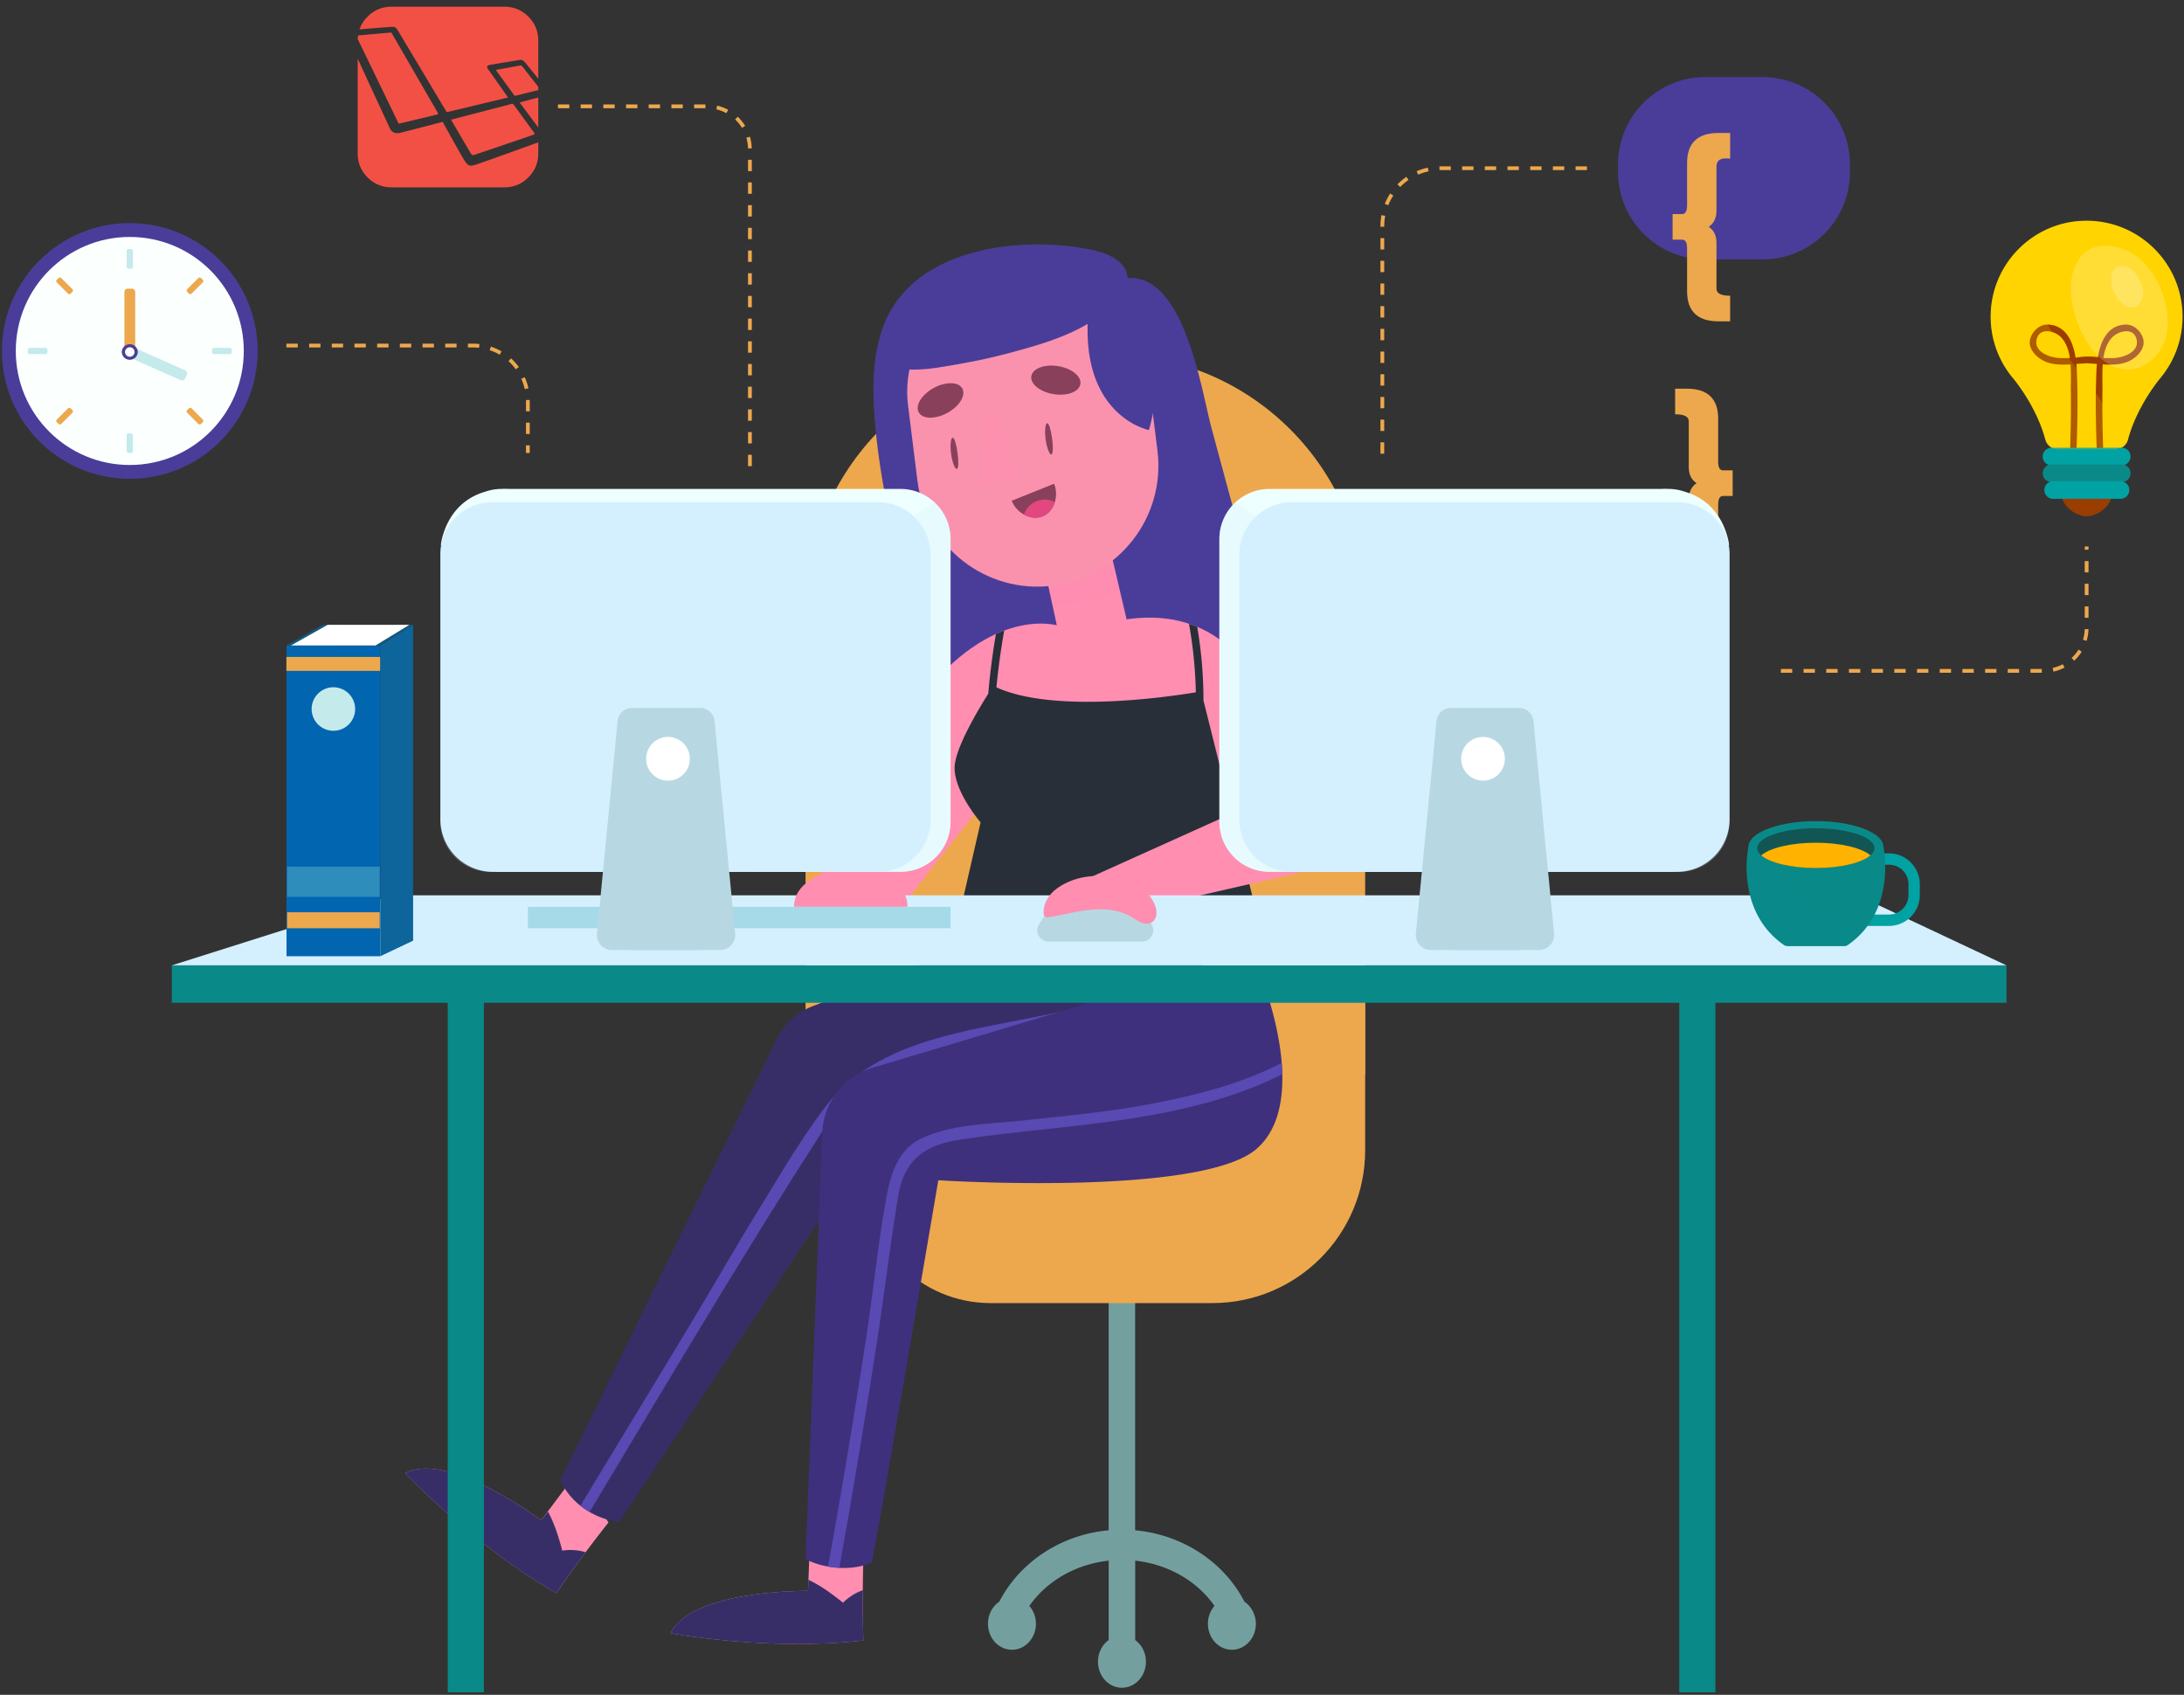 <svg xmlns="http://www.w3.org/2000/svg" width="299" height="232" fill="none"><rect width="100%" height="100%" fill="#333333" stroke="none"/><path fill="#EDA84D" d="M186.891 147.118h-76.605V83.534c0-19.335 15.673-35.013 35.013-35.013h6.584c19.335 0 35.014 15.673 35.014 35.013v63.584h-.006z"/><path fill="#4A3D99" d="M119.744 57.262c.696 9.138 2.983 18.042 5.297 26.88 1.021 3.901 1.847 7.889 3.211 11.68 1.244 3.467 1.162 6.65 5.421 7.302l5.873.897c3.031.461 6.057.929 9.094 1.336 2.477.337 5.015.63 7.465.136 2.135-.429 4.101-1.445 5.959-2.575a46.37 46.37 0 0 0 5.846-4.216c1.233-1.043 2.428-2.173 3.265-3.558 2.95-4.906 1.369-11.854-.017-16.972-1.765-6.519-3.531-13.033-5.291-19.552-1.391-5.145-3.689-21.154-11.512-20.557-.065-2.216-2.618-3.395-4.786-3.846-10.088-2.108-25.109-.228-28.831 10.974-1.282 3.857-1.298 8.018-.994 12.071z"/><path fill="#FF8EB1" d="M145.315 85.756s-8.578-3.243-18.563 8.882c-9.985 12.126-16.466 30.238-16.466 30.238l8.92 4.629 17.173-21.888 41.233 5.617s-.869-33.258-25.055-28.157"/><path fill="#282F39" d="m172.891 128.413-8.132-32.53c0-3.38-.283-6.742-.853-10.073a14.606 14.606 0 0 0-1.13-.418c.565 3.102.874 6.231.94 9.377-3.553.592-19.351 2.95-27.299-.68a95.87 95.87 0 0 1 1.065-7.763c-.37.136-.745.294-1.136.468a96.07 96.07 0 0 0-1.048 8.17c-1.429 2.266-4.585 7.546-4.607 10.121-.033 3.336 3.558 7.481 3.558 7.481l-2.743 11.941 41.385 3.906z"/><path fill="#FF8EB1" d="m143.186 78.634 2.667 12.413 9.377-2.07-3.83-16.243-8.214 5.9z"/><path fill="#FF8EB1" d="m153.339 80.954-1.934-8.214-8.219 5.9.934 4.35a33.228 33.228 0 0 0 6.286-1.037c.999-.271 1.988-.587 2.933-1z" opacity=".25"/><path fill="#FA92AE" d="M144.082 80.177c-9.072 1.13-17.346-5.308-18.482-14.38l-1.287-10.333c-1.01-8.111 4.743-15.51 12.859-16.526l3.477-.435c8.111-1.01 15.51 4.743 16.526 12.86l1.287 10.332c1.13 9.078-5.307 17.352-14.38 18.482z"/><path fill="#FF8EB1" d="m135.542 54.644-1.439 11.897 5.351-.956-3.912-10.941z" opacity=".5"/><path fill="#89405B" d="M138.514 68.546a.243.243 0 0 0 .022.06c.646 1.602 2.602 2.721 4.205 2.08 1.602-.646 2.238-2.809 1.591-4.411-.005-.022-.016-.038-.027-.055l-5.791 2.326z"/><path fill="#E2477F" d="M141.904 68.61a3.009 3.009 0 0 0-1.722 1.82c.793.44 1.722.587 2.553.25.831-.336 1.402-1.086 1.668-1.95a2.966 2.966 0 0 0-2.499-.12z"/><path fill="#89405B" d="M131.75 53.188c.511.945-.407 2.433-2.059 3.335-1.651.897-3.401.864-3.917-.081-.51-.946.408-2.434 2.059-3.336 1.652-.896 3.401-.864 3.917.082zm16.157-.608c-.174 1.059-1.815 1.672-3.667 1.374-1.853-.3-3.216-1.402-3.048-2.461.174-1.06 1.815-1.674 3.667-1.375 1.858.3 3.222 1.402 3.048 2.461zM130.99 64.194c.244-.049.26-1.021.103-2.19-.158-1.167-.429-2.102-.674-2.085-.244.016-.375 1.01-.212 2.205.158 1.195.544 2.119.783 2.07zm12.945-1.977c.245-.05.261-1.022.104-2.19-.158-1.168-.429-2.102-.674-2.086-.244.016-.375 1.01-.212 2.206.158 1.195.543 2.113.782 2.07z"/><path fill="#4A3D99" d="M157.289 58.875s-11.419-2.276-7.627-20.519c5.677 2.478 10.61 10.41 7.627 20.52z"/><path fill="#4A3D99" d="M128.105 50.362c3.238-.5 6.47-1.091 9.643-1.928 5.373-1.418 11.381-3.091 15.206-7.334-3.298-1.722-24.713-11.968-30.455 9.431 1.863.092 3.732.12 5.606-.169z"/><path fill="#73A09F" d="M170.376 219.257c-2.76-5.351-8.366-9.176-14.972-9.779v-38.109h-3.624v38.109c-6.6.598-12.207 4.423-14.967 9.768-.934.63-1.553 1.744-1.553 3.026 0 1.967 1.467 3.559 3.281 3.559 1.809 0 3.281-1.592 3.281-3.559 0-.945-.342-1.803-.896-2.439 2.325-3.346 6.269-5.704 10.86-6.199v10.871c-.886.636-1.467 1.728-1.467 2.966 0 1.967 1.467 3.559 3.281 3.559 1.809 0 3.282-1.592 3.282-3.559 0-1.238-.582-2.33-1.467-2.966v-10.871c4.585.5 8.529 2.853 10.854 6.194a3.708 3.708 0 0 0-.896 2.444c0 1.967 1.467 3.559 3.281 3.559 1.815 0 3.281-1.592 3.281-3.559-.016-1.271-.635-2.385-1.559-3.015z"/><path fill="#EDA84D" d="M118.234 135.122v25.854c0 9.61 7.79 17.401 17.401 17.401h30.341c11.555 0 20.921-9.366 20.921-20.921v-22.334h-68.663z"/><path fill="#FF8EB1" d="m110.791 213.254-.168 4.515s-15.934-.191-18.824 5.802c0 0 13.391 2.482 26.392.988-.18-7.665.043-12.011.043-12.011M79.07 201.471l-4.992 6.644s-12.729-9.589-18.607-6.465c0 0 9.322 9.931 20.682 16.417 4.39-6.285 7.15-9.653 7.15-9.653"/><path fill="#372E68" d="m126.095 131.982-14.902 5.781a8.979 8.979 0 0 0-4.808 4.405l-29.683 60.433c1.396 3.124 4.541 5.28 8.062 5.748l36.36-54.837 41.19-8.535 3.048-17.053-39.267 4.058z"/><path fill="#5949B2" d="M164.237 134.22c-8.002 1.869-16.01 3.722-24.066 5.297-9.697 1.896-20.731 3.575-27.12 11.919-3.363 4.39-6.226 9.345-9.121 14.049-3.423 5.552-6.65 11.219-10.023 16.798-4.808 7.948-9.627 15.89-14.451 23.833.397.315.82.597 1.26.853 10.469-17.434 20.829-34.943 31.819-52.045 3.184-4.954 7.014-7.948 12.49-10.072 4.981-1.934 10.338-2.825 15.564-3.835 7.818-1.516 15.592-3.309 23.355-5.123l.293-1.674z"/><path fill="#372E68" d="M115.414 219.393c-1.483-1.19-3.02-2.331-4.737-3.14l-.054 1.516s-15.934-.19-18.824 5.802c0 0 13.391 2.482 26.392.988a228.688 228.688 0 0 1-.066-6.883 7.312 7.312 0 0 0-2.711 1.717zm-38.435-7.133c-.49-1.836-1.054-3.667-1.956-5.335l-.945 1.19s-12.729-9.589-18.607-6.465c0 0 9.322 9.931 20.682 16.417a241.056 241.056 0 0 1 4.025-5.59 7.33 7.33 0 0 0-3.2-.217z"/><path fill="#3F307D" d="m172.598 133.531-19.003 2.422-34.112 10.203a9.712 9.712 0 0 0-6.915 8.909l-2.282 58.352c2.374 1.299 6.541 1.744 9.083.408 1.57-8.008 9.089-52.262 9.089-52.262s36.029 2.309 43.591-4.314c7.568-6.622.549-23.718.549-23.718z"/><path fill="#5949B2" d="M166.166 150.676c2.972-.864 6.285-2.048 9.382-3.645a29.046 29.046 0 0 0-.081-1.538c-5.645 2.977-12.523 4.585-17.483 5.541-5.823 1.13-11.75 1.679-17.645 2.32-4.623.5-10.099.484-14.342 2.564-2.841 1.391-3.955 4.439-4.514 7.345-1.228 6.346-1.837 12.87-2.809 19.264a1214.372 1214.372 0 0 1-5.308 31.917c.506.087 1.022.152 1.538.179 1.89-10.539 3.65-21.1 5.269-31.683.978-6.41 1.733-12.87 2.809-19.264.848-5.058 3.754-6.981 8.627-7.703 11.539-1.706 23.29-2.027 34.557-5.297z"/><path fill="#4A3D99" d="M241.304 35.51h-7.823c-6.606 0-11.962-5.357-11.962-11.963V22.51c0-6.606 5.356-11.962 11.962-11.962h7.823c6.607 0 11.963 5.356 11.963 11.962v1.038c0 6.606-5.351 11.963-11.963 11.963z"/><path fill="#FFD400" d="M298.803 43.35c0-7.253-5.883-13.137-13.136-13.137-7.252 0-13.136 5.884-13.136 13.136a13.068 13.068 0 0 0 2.983 8.328.846.846 0 0 0 .07.082c.495.597 3.265 4.069 4.433 8.42a1.84 1.84 0 0 0 1.777 1.348h7.763c.826 0 1.564-.549 1.776-1.348 1.288-4.791 4.509-8.513 4.509-8.513h-.005a13.092 13.092 0 0 0 2.966-8.317z"/><path fill="#9B3D00" d="M289.09 67.682c0-1.51-1.837-2.733-3.358-2.765-.021 0-.038-.006-.059-.006h-.011c-.022 0-.038 0-.06.006-1.516.038-3.352 1.26-3.352 2.765 0 1.51 1.836 2.944 3.352 2.983.022 0 .038.005.06.005h.011c.021 0 .038-.005.059-.005 1.521-.039 3.358-1.478 3.358-2.983zm-9.42-18.352c1.124.614 2.499.63 3.797.55.092 1.222.033 2.471.043 3.487.038 3.059-.016 6.117-.141 9.17h.875c.168-3.857.239-7.73.098-11.582a17.686 17.686 0 0 0-.076-1.136c.097-.005.195-.016.293-.021.375-.027.744-.05 1.119-.07.369.02.739.037 1.108.07.098.005.196.016.294.021-.038.392-.066.777-.076 1.136-.147 3.852-.076 7.725.097 11.582h.875a171.976 171.976 0 0 1-.141-9.17c.011-1.016-.049-2.265.043-3.488 1.299.082 2.673.066 3.798-.548 1.075-.587 2.167-1.804 1.673-3.14-.364-.99-1.304-1.826-2.423-1.76-2.418.14-3.357 2.32-3.716 4.47-1.532-.25-3.048.066-3.048.066-.353-2.179-1.287-4.395-3.726-4.537-1.12-.065-2.054.766-2.423 1.76-.511 1.332.581 2.554 1.657 3.14zm9.485-3.134c.842-.896 2.928-1.456 3.346.228.44 1.771-1.787 2.537-3.161 2.592a19.7 19.7 0 0 1-1.375-.006c.163-1.081.5-2.086 1.19-2.814zm-10.317.223c.419-1.684 2.505-1.12 3.347-.228.69.727 1.027 1.732 1.19 2.814-.457.016-.913.027-1.375.005-1.374-.054-3.602-.815-3.162-2.591z"/><path fill="#01A2A4" d="M290.524 63.7h-9.708a1.207 1.207 0 0 1 0-2.412h9.708a1.207 1.207 0 0 1 0 2.412z"/><path fill="#0A8989" d="M290.524 65.992h-9.708a1.207 1.207 0 0 1 0-2.412h9.708a1.207 1.207 0 0 1 0 2.412z"/><path fill="#01A2A4" d="M290.307 68.285h-9.269a1.207 1.207 0 0 1 0-2.412h9.269c.668 0 1.206.543 1.206 1.206a1.21 1.21 0 0 1-1.206 1.206z"/><path fill="#FFD400" d="M289.861 61.5c.533-1.967-.684-4.004-1.646-5.677-2.081-3.618-5.242-6.536-7.231-10.165-1.798-3.286-2.52-7.122-.657-10.572.978-1.809 2.358-3.569 4.064-4.813-6.65.647-11.854 6.253-11.854 13.071a13.068 13.068 0 0 0 2.982 8.328c.022.027.044.055.071.082.494.597 3.265 4.069 4.433 8.42.217.799.95 1.348 1.776 1.348h7.763c.098.005.201 0 .299-.022z" opacity=".2"/><path fill="#fff" d="M296.223 40.66c-.831-2.597-2.651-5.432-5.27-6.443-2.407-.929-5.074-.923-6.53 1.56-1.043 1.786-1.081 4.003-.674 6.035a15.369 15.369 0 0 0 1.81 4.726c1.26 2.146 3.357 4.102 5.845 4.048 2.14-.044 4.042-1.657 4.84-3.64.799-1.983.631-4.249-.021-6.286z" opacity=".21"/><path fill="#fff" d="M291.893 36.933c-.886-.793-2.602-.728-2.831.685-.184 1.168.261 2.493.973 3.412.511.657 1.325 1.206 2.129 1 .712-.18 1.179-.908 1.245-1.636.065-.728-.196-1.445-.533-2.097-.25-.505-.559-.989-.983-1.364z" opacity=".21"/><path fill="#EDA84D" d="m236.864 21.71-.604-.029c-.843 0-1.264.374-1.264 1.121v6.008c0 1.016-.355 1.763-1.064 2.242.709.46 1.064 1.198 1.064 2.214v6.266c0 .632.622.949 1.868.949v3.506h-1.581c-2.875 0-4.312-1.37-4.312-4.11v-5.893c0-.786-.22-1.178-.661-1.178h-1.322v-3.507h1.322c.441 0 .661-.403.661-1.208v-5.777c0-2.74 1.437-4.111 4.312-4.111h1.581v3.507zm-7.531 53.77.603.03c.844 0 1.265-.374 1.265-1.122V68.38c0-1.015.355-1.763 1.064-2.242-.709-.46-1.064-1.197-1.064-2.213v-6.267c0-.632-.623-.948-1.868-.948v-3.507h1.581c2.874 0 4.312 1.37 4.312 4.11v5.893c0 .786.22 1.179.661 1.179h1.322v3.507h-1.322c-.441 0-.661.402-.661 1.207v5.778c0 2.74-1.438 4.11-4.312 4.11h-1.581v-3.506z"/><path fill="#4A3D99" d="M17.769 65.547c9.667 0 17.504-7.837 17.504-17.504 0-9.667-7.837-17.504-17.504-17.504C8.1 30.539.265 38.376.265 48.043c0 9.667 7.836 17.504 17.504 17.504z"/><path fill="#FBFFFE" d="M17.769 63.65c8.62 0 15.608-6.987 15.608-15.607s-6.988-15.608-15.608-15.608c-8.62 0-15.608 6.988-15.608 15.608 0 8.62 6.988 15.608 15.608 15.608z"/><path fill="#C4EAEB" d="M17.932 36.77h-.321a.267.267 0 0 1-.266-.266v-2.151c0-.147.12-.267.266-.267h.32c.147 0 .267.12.267.267v2.15c0 .148-.12.267-.266.267zm11.115 11.436v-.32c0-.147.12-.267.266-.267h2.151c.147 0 .266.12.266.266v.32c0 .148-.12.267-.266.267h-2.151a.267.267 0 0 1-.266-.266zM17.606 59.32h.32c.147 0 .266.12.266.267v2.151c0 .147-.12.267-.266.267h-.32a.267.267 0 0 1-.267-.267v-2.151c0-.147.12-.266.267-.266zM6.496 47.885v.32c0 .148-.12.267-.266.267H4.078a.267.267 0 0 1-.266-.266v-.32c0-.147.12-.267.266-.267H6.23c.146 0 .266.12.266.266z"/><path fill="#EDA84D" d="m25.858 40.187-.228-.228a.265.265 0 0 1 0-.375l1.52-1.521a.266.266 0 0 1 .376 0l.228.228a.265.265 0 0 1 0 .375l-1.521 1.521a.266.266 0 0 1-.375 0zm-.228 15.945.228-.228a.266.266 0 0 1 .375 0l1.52 1.52a.266.266 0 0 1 0 .376l-.227.228a.266.266 0 0 1-.375 0l-1.521-1.521a.266.266 0 0 1 0-.375zm-15.95-.228.228.228a.266.266 0 0 1 0 .375l-1.521 1.52a.266.266 0 0 1-.375 0l-.229-.227a.266.266 0 0 1 0-.375l1.522-1.521a.266.266 0 0 1 .374 0zm.228-15.945-.229.228a.266.266 0 0 1-.374 0l-1.522-1.521a.266.266 0 0 1 0-.375l.229-.228a.266.266 0 0 1 .374 0l1.522 1.521a.256.256 0 0 1 0 .375zm8.143 8.909h-.56a.461.461 0 0 1-.461-.461v-8.432c0-.255.206-.462.462-.462h.56a.46.46 0 0 1 .46.462v8.432a.468.468 0 0 1-.46.461z"/><path fill="#C4EAEB" d="m16.981 48.092.228-.511a.46.46 0 0 1 .609-.234l7.524 3.347c.233.103.337.375.233.608l-.228.511a.46.46 0 0 1-.608.234L17.215 48.7a.46.46 0 0 1-.234-.608z"/><path fill="#4A3D99" d="M18.866 48.184a1.098 1.098 0 0 0-2.195 0 1.098 1.098 0 0 0 2.195 0z"/><path fill="#FBFFFE" d="M18.42 48.184a.654.654 0 0 0-.651-.652.654.654 0 0 0-.652.652c0 .358.293.652.652.652a.654.654 0 0 0 .652-.652z"/><path fill="#0A8989" d="M66.244 135.285H61.3v96.364h4.944v-96.364zm168.601 0h-4.944v96.364h4.944v-96.364z"/><path fill="#0A8989" d="M274.693 132.145H23.522v5.123h251.171v-5.123z"/><path fill="#EDA84D" d="M102.925 63.808h-.516v-1.553h.516v1.553zm0-3.107h-.516v-1.554h.516v1.554zm0-3.108h-.516V56.04h.516v1.553zm0-3.107h-.516v-1.554h.516v1.554zm0-3.108h-.516v-1.553h.516v1.553zm0-3.102h-.516v-1.553h.516v1.553zm0-3.107h-.516v-1.554h.516v1.554zm0-3.108h-.516v-1.553h.516v1.553zm0-3.107h-.516V37.4h.516v1.554zm0-3.108h-.516v-1.553h.516v1.553zm0-3.107h-.516v-1.554h.516v1.554zm0-3.102h-.516v-1.554h.516v1.554zm0-3.107h-.516v-1.554h.516v1.554zm0-3.108h-.516v-1.554h.516v1.554zm-.522-3.102c-.01-.5-.086-.989-.228-1.461l.495-.147c.152.516.233 1.054.244 1.597l-.511.011zm-.825-2.814a5.613 5.613 0 0 0-.935-1.152l.359-.374c.391.369.733.793 1.021 1.254l-.445.272zm-2.13-2.015a5.693 5.693 0 0 0-1.385-.527l.12-.506a6.184 6.184 0 0 1 1.51.57l-.245.463zm-2.868-.674h-1.554V14.3h1.554v.516zm-3.108 0H91.92V14.3h1.553v.516zm-3.107 0H88.81V14.3h1.554v.516zm-3.102 0h-1.554V14.3h1.554v.516zm-3.108 0h-1.553V14.3h1.553v.516zm-3.107 0h-1.554V14.3h1.554v.516zm-3.108 0h-1.553V14.3h1.553v.516zm111.565 47.285h-.516V60.55h.516v1.553zm0-3.107h-.516v-1.554h.516v1.554zm0-3.107h-.516v-1.554h.516v1.553zm0-3.108h-.516v-1.554h.516v1.554zm0-3.102h-.516v-1.554h.516v1.554zm0-3.107h-.516v-1.554h.516v1.554zm0-3.108h-.516V41.91h.516v1.554zm0-3.107h-.516v-1.554h.516v1.554zm0-3.108h-.516v-1.553h.516v1.553zm0-3.102h-.516v-1.554h.516v1.554zm0-3.107h-.516v-.066c0-.516.048-1.026.141-1.526l.51.098c-.087.467-.13.95-.13 1.428v.066h-.005zm.554-2.94-.478-.195a8.63 8.63 0 0 1 .738-1.418l.435.283a7.523 7.523 0 0 0-.695 1.33zm1.63-2.498-.37-.364c.375-.38.788-.728 1.222-1.032l.294.423a8.438 8.438 0 0 0-1.146.973zm2.466-1.69-.206-.473a7.897 7.897 0 0 1 1.526-.483l.109.505a6.94 6.94 0 0 0-1.429.451zm2.917-.625-.011-.516h1.56v.516h-1.549zm20.188 0h-1.554v-.516h1.554v.516zm-3.108 0h-1.553v-.516h1.553v.516zm-3.107 0h-1.554v-.516h1.554v.516zm-3.108 0h-1.553v-.516h1.553v.516zm-3.107 0h-1.554v-.516h1.554v.516zm-3.102 0h-1.554v-.516h1.554v.516zm77.806 68.804h-1.554v-.516h1.554v.517zm-3.108 0h-1.553v-.516h1.553v.517zm-3.102 0h-1.553v-.516h1.553v.517zm-3.107 0h-1.554v-.516h1.554v.517zm-3.108 0h-1.553v-.516h1.553v.517zm-3.107 0h-1.554v-.516h1.554v.517zm-3.107 0h-1.554v-.516h1.554v.517zm-3.108 0h-1.554v-.516h1.554v.517zm-3.102 0h-1.554v-.516h1.554v.517zm-3.107 0h-1.554v-.516h1.554v.517zm-3.108 0h-1.554v-.516h1.554v.517zm-3.107 0h-1.554v-.516h1.554v.517zm35.768-.152-.114-.505a5.787 5.787 0 0 0 1.391-.51l.239.456a5.853 5.853 0 0 1-1.516.56zm2.836-1.494-.353-.38c.364-.337.679-.722.945-1.14l.44.276a6.307 6.307 0 0 1-1.032 1.244zm1.7-2.721-.494-.153c.141-.472.223-.961.239-1.46l.516.016a6.56 6.56 0 0 1-.261 1.597zm.261-3.157h-.516v-1.553h.516v1.553zm0-3.102h-.516v-1.553h.516v1.553zm0-3.107h-.516v-1.554h.516v1.554zm0-3.108h-.516v-.44h.516v.44zM72.524 62.005h-.516v-1.043h.516v1.043zm0-2.597h-.516v-1.554h.516v1.554zm0-3.102h-.516v-1.548l.516-.006v1.554zm-.684-3.042a7.125 7.125 0 0 0-.473-1.418l.472-.212c.218.489.392 1 .506 1.52l-.505.11zm-1.223-2.711a7.465 7.465 0 0 0-1-1.114l.348-.386c.397.359.755.76 1.07 1.19l-.418.31zm-2.21-2a7.344 7.344 0 0 0-1.364-.619l.162-.489c.506.169 1 .391 1.462.663l-.26.446zm-2.826-.945a7.316 7.316 0 0 0-.847-.049h-.674v-.516h.674c.304 0 .608.017.907.054l-.06.511zm-3.075-.049h-1.553v-.516h1.553v.516zm-3.102 0H57.85v-.516h1.554v.516zm-3.107 0h-1.554v-.516h1.554v.516zm-3.108 0h-1.553v-.516h1.553v.516zm-3.107 0h-1.554v-.516h1.554v.516zm-3.108 0h-1.553v-.516h1.553v.516zm-3.102 0H42.32v-.516h1.553v.516zm-3.107 0H39.21v-.516h1.554v.516z"/><path fill="#FF8EB1" d="m172.5 109.627-24.577 11.072 10.262 3.275 29.994-6.883-15.679-7.464z"/><path fill="#D4F0FE" d="m23.522 132.145 30.287-9.583h200.507l20.377 9.583H23.522z"/><path fill="#01A2A4" d="M258.607 126.75h-2.868a4.229 4.229 0 0 1-4.221-4.221v-1.494a4.229 4.229 0 0 1 4.221-4.221h2.868a4.229 4.229 0 0 1 4.221 4.221v1.494a4.221 4.221 0 0 1-4.221 4.221zm-2.863-8.382a2.67 2.67 0 0 0-2.667 2.662v1.494a2.667 2.667 0 0 0 2.667 2.662h2.869a2.671 2.671 0 0 0 2.667-2.662v-1.494a2.667 2.667 0 0 0-2.667-2.662h-2.869z"/><path fill="#0A8989" d="M257.852 115.939c0-1.955-4.139-3.536-9.241-3.536-5.101 0-9.241 1.586-9.241 3.536 0 0-1.879 8.714 4.841 13.403a.959.959 0 0 0 .538.168h7.719a.912.912 0 0 0 .538-.168c6.726-4.689 4.846-13.403 4.846-13.403z"/><path fill="#0A8989" d="M252.952 129.369c.081-1.103-.255-2.178-1.293-3.156-1.706-1.608-3.819-2.554-5.683-3.939-2.537-1.885-4.753-5.215-4.666-8.502-1.212.598-1.94 1.347-1.94 2.162 0 0-1.879 8.714 4.841 13.402a.952.952 0 0 0 .538.169h7.725a.937.937 0 0 0 .478-.136z" opacity=".27"/><path fill="#115654" d="M256.624 116.102c0 1.505-3.596 2.722-8.029 2.722s-8.029-1.217-8.029-2.722c0-1.504 3.596-2.721 8.029-2.721s8.029 1.217 8.029 2.721z"/><path fill="#FFB300" d="M241.12 117.091c1.168 1.016 4.069 1.733 7.475 1.733 3.406 0 6.307-.717 7.475-1.733-1.168-1.016-4.069-1.733-7.475-1.733-3.406 0-6.307.717-7.475 1.733z"/><path fill="#0D659B" d="m44.253 85.534-4.65 2.613-.38.206h6.785v-2.82h-1.755z"/><path fill="#0265B0" d="M52.065 88.353H39.222v42.543h12.843V88.353z"/><path fill="#EDA84D" d="M51.983 124.876h-12.68v2.19h12.68v-2.19zm.087-34.948H39.211v1.907h12.86v-1.907z"/><path fill="#2F8DBC" d="M51.983 118.634h-12.68v4.129h12.68v-4.129z"/><path fill="#C4EAEB" d="M48.62 97.056a2.975 2.975 0 0 0-2.976-2.977 2.975 2.975 0 0 0-2.978 2.977 2.975 2.975 0 0 0 2.978 2.977 2.975 2.975 0 0 0 2.977-2.977z"/><path fill="#0D659B" d="m52.065 88.353 4.492-2.852v43.265l-4.492 2.13V88.353z"/><path fill="#13587A" d="m55.482 85.533-4.536 2.82h1.119l4.449-2.82h-1.032zm-11.229.001-5.03 2.82h.624l5.009-2.82h-.603z"/><path fill="#fff" d="m44.856 85.533-5.01 2.82h11.572l4.623-2.82H44.856z"/><path fill="#EFF" d="M173.809 66.926h53.669c.288-.016.592-.021.924 0 .798 0 1.559.142 2.276.392 5.514 1.602 6.035 7.274 6.035 7.274l-1.439.885v36.996a6.874 6.874 0 0 1-6.872 6.873h-54.593a6.873 6.873 0 0 1-6.872-6.873v-38.68a6.872 6.872 0 0 1 6.872-6.867z"/><path fill="#D4F0FE" d="M194.257 119.346h-20.448a6.873 6.873 0 0 1-6.872-6.872v-38.68c0-1.994.853-3.782 2.211-5.037a211.782 211.782 0 0 1 13.288 9.16l11.821 41.429z" opacity=".27"/><path fill="#D4F0FE" d="M176.884 119.346h52.691a7.208 7.208 0 0 0 7.209-7.209V75.95a7.208 7.208 0 0 0-7.209-7.209h-52.691a7.208 7.208 0 0 0-7.209 7.21v36.186a7.208 7.208 0 0 0 7.209 7.209z"/><path fill="#D4F0FE" d="M169.675 112.479V101.75c2.129-1.565 4.552-2.75 7.024-3.71 8.242-3.206 17.146-4.184 25.794-6.026 6.297-1.336 12.8-3.324 17.276-7.953 3.911-4.047 5.786-9.686 6.329-15.309h3.814a6.873 6.873 0 0 1 6.872 6.872v36.861a6.874 6.874 0 0 1-6.872 6.872h-53.37c-3.792-.011-6.867-3.086-6.867-6.878z" opacity=".24"/><path fill="#B7D8E2" d="m202.466 130.07-6.573-.022a2.07 2.07 0 0 1-2.054-2.271l2.825-29.091a1.976 1.976 0 0 1 1.967-1.782h9.338a1.98 1.98 0 0 1 1.967 1.782l2.825 29.091a2.07 2.07 0 0 1-2.054 2.271l-6.573.022v.005l-.831-.005-.832.005v-.005h-.005z"/><path fill="#fff" d="M200.038 103.868a2.996 2.996 0 0 0 2.993 2.994 2.995 2.995 0 0 0 2.993-2.994 2.995 2.995 0 0 0-2.993-2.993 2.996 2.996 0 0 0-2.993 2.993z"/><path fill="#B7D8E2" d="M156.36 128.88c1.168 0 1.896-1.249 1.347-2.282-1.342-2.542-4.308-4.308-7.752-4.308-3.482 0-6.481 1.809-7.796 4.401-.511 1.005.266 2.189 1.391 2.189h12.81z"/><path fill="#FF8EB1" d="M144.723 121.595c2.624-1.864 6.058-2.081 9.067-1.152 1.272.391 2.532 1.032 3.461 2.037.766.832 1.652 2.7.608 3.651-.407.369-1.043.375-1.564.185-.516-.19-.962-.538-1.434-.815-1.386-.826-3.048-1.087-4.662-1.027-1.613.054-3.199.413-4.775.744-.608.125-1.217.25-1.831.332-.206.027-.445.038-.586-.114-.093-.098-.114-.245-.125-.381-.103-1.363.728-2.667 1.841-3.46zm-20.502 2.537c0-.054.01-.103.01-.158 0-2.776-3.471-5.03-7.757-5.03-4.287 0-7.758 2.254-7.758 5.03 0 .055.011.104.011.158h15.494z"/><path fill="#A6DAE8" d="M130.131 124.132H72.263v2.928h57.868v-2.928z"/><path fill="#EFF" d="M123.265 66.926H69.596a7.479 7.479 0 0 0-.923 0c-.799 0-1.56.142-2.277.392-5.514 1.602-6.035 7.274-6.035 7.274l1.44.885v36.996a6.874 6.874 0 0 0 6.872 6.873h54.592a6.873 6.873 0 0 0 6.872-6.873v-38.68a6.872 6.872 0 0 0-6.872-6.867z"/><path fill="#D4F0FE" d="M102.816 119.346h20.448a6.874 6.874 0 0 0 6.873-6.872v-38.68a6.833 6.833 0 0 0-2.211-5.037 212.097 212.097 0 0 0-13.289 9.16l-11.821 41.429z" opacity=".27"/><path fill="#D4F0FE" d="M120.19 119.346H67.499a7.208 7.208 0 0 1-7.21-7.209V75.95a7.208 7.208 0 0 1 7.21-7.209h52.691a7.208 7.208 0 0 1 7.209 7.21v36.186a7.208 7.208 0 0 1-7.209 7.209z"/><path fill="#D4F0FE" d="M127.399 112.479V101.75c-2.13-1.565-4.553-2.75-7.025-3.71-8.241-3.206-17.145-4.184-25.794-6.026-6.296-1.336-12.799-3.324-17.275-7.953-3.912-4.047-5.786-9.686-6.335-15.309h-3.814a6.873 6.873 0 0 0-6.872 6.872v36.861a6.874 6.874 0 0 0 6.872 6.872h53.37c3.798-.011 6.873-3.086 6.873-6.878z" opacity=".24"/><path fill="#B7D8E2" d="m92.022 130.07 6.573-.022a2.07 2.07 0 0 0 2.054-2.271l-2.825-29.091a1.975 1.975 0 0 0-1.967-1.782h-9.338a1.98 1.98 0 0 0-1.967 1.782l-2.825 29.091a2.07 2.07 0 0 0 2.053 2.271l6.574.022v.005l.831-.005.831.005v-.005h.006z"/><path fill="#fff" d="M94.445 103.868a2.996 2.996 0 0 1-2.994 2.994 2.996 2.996 0 0 1-2.993-2.994 2.996 2.996 0 0 1 2.993-2.993 2.992 2.992 0 0 1 2.994 2.993z"/><path fill="#F35045" d="M64.462 21.01c.195.277.31.255.462.196.152-.06 7.877-2.673 8.11-2.76.234-.087.164-.163.088-.277-.076-.12-2.652-3.618-2.782-3.82-.13-.2-.196-.162-.397-.097l-8.192 2.13c.006-.006 2.52 4.346 2.711 4.628zm9.23-3.563V13.35c-.924.245-2.086.555-2.548.68.695.928 1.782 2.379 2.548 3.417zm-2.553-8.465c-.125.028-2.923.533-3.091.555-.169.021-.115.12-.044.217l2.461 3.373s3.01-.744 3.189-.787c.016-.006.027-.006.043-.011v-.446c-.548-.695-2.037-2.58-2.162-2.76-.163-.2-.271-.168-.396-.14z"/><path fill="#F35045" d="M53.549 3.68c.603-.027.662.109.929.505l6.682 11.17 8.398-2.01c-.467-.658-2.58-3.656-2.781-3.944-.228-.32.005-.473.38-.533.375-.065 3.586-.603 3.863-.64.277-.039.494-.137.94.401.228.277 1.005 1.244 1.733 2.152V5.554c0-1.276-.451-2.368-1.358-3.275-.908-.908-2-1.359-3.276-1.359H53.603c-1.277 0-2.369.451-3.276 1.359a4.573 4.573 0 0 0-1.114 1.743c1.516-.125 3.912-.32 4.336-.342z"/><path fill="#F35045" d="M65.223 22.51c-.707.217-1.027.32-1.489-.32-.348-.484-2.217-3.847-3.13-5.51a534.622 534.622 0 0 1-5.823 1.505c-.89.218-1.277-.32-1.423-.652-.103-.233-2.722-5.878-4.39-9.501V21.01c0 1.277.451 2.369 1.358 3.276.908.907 2 1.358 3.276 1.358h15.456c1.277 0 2.369-.45 3.276-1.358.907-.907 1.358-2 1.358-3.276v-1.526c-1.896.695-7.991 2.884-8.47 3.026z"/><path fill="#F35045" d="M54.803 16.881c.25-.06 4.954-1.184 5.058-1.206.097-.021.163-.081.06-.266-.11-.184-6.27-10.827-6.27-10.827-.054-.098-.038-.13-.196-.12-.135.006-3.623.321-4.433.386a5.358 5.358 0 0 0-.043.516 3032.35 3032.35 0 0 1 5.552 11.463c.016.082.016.114.272.054z"/></svg>